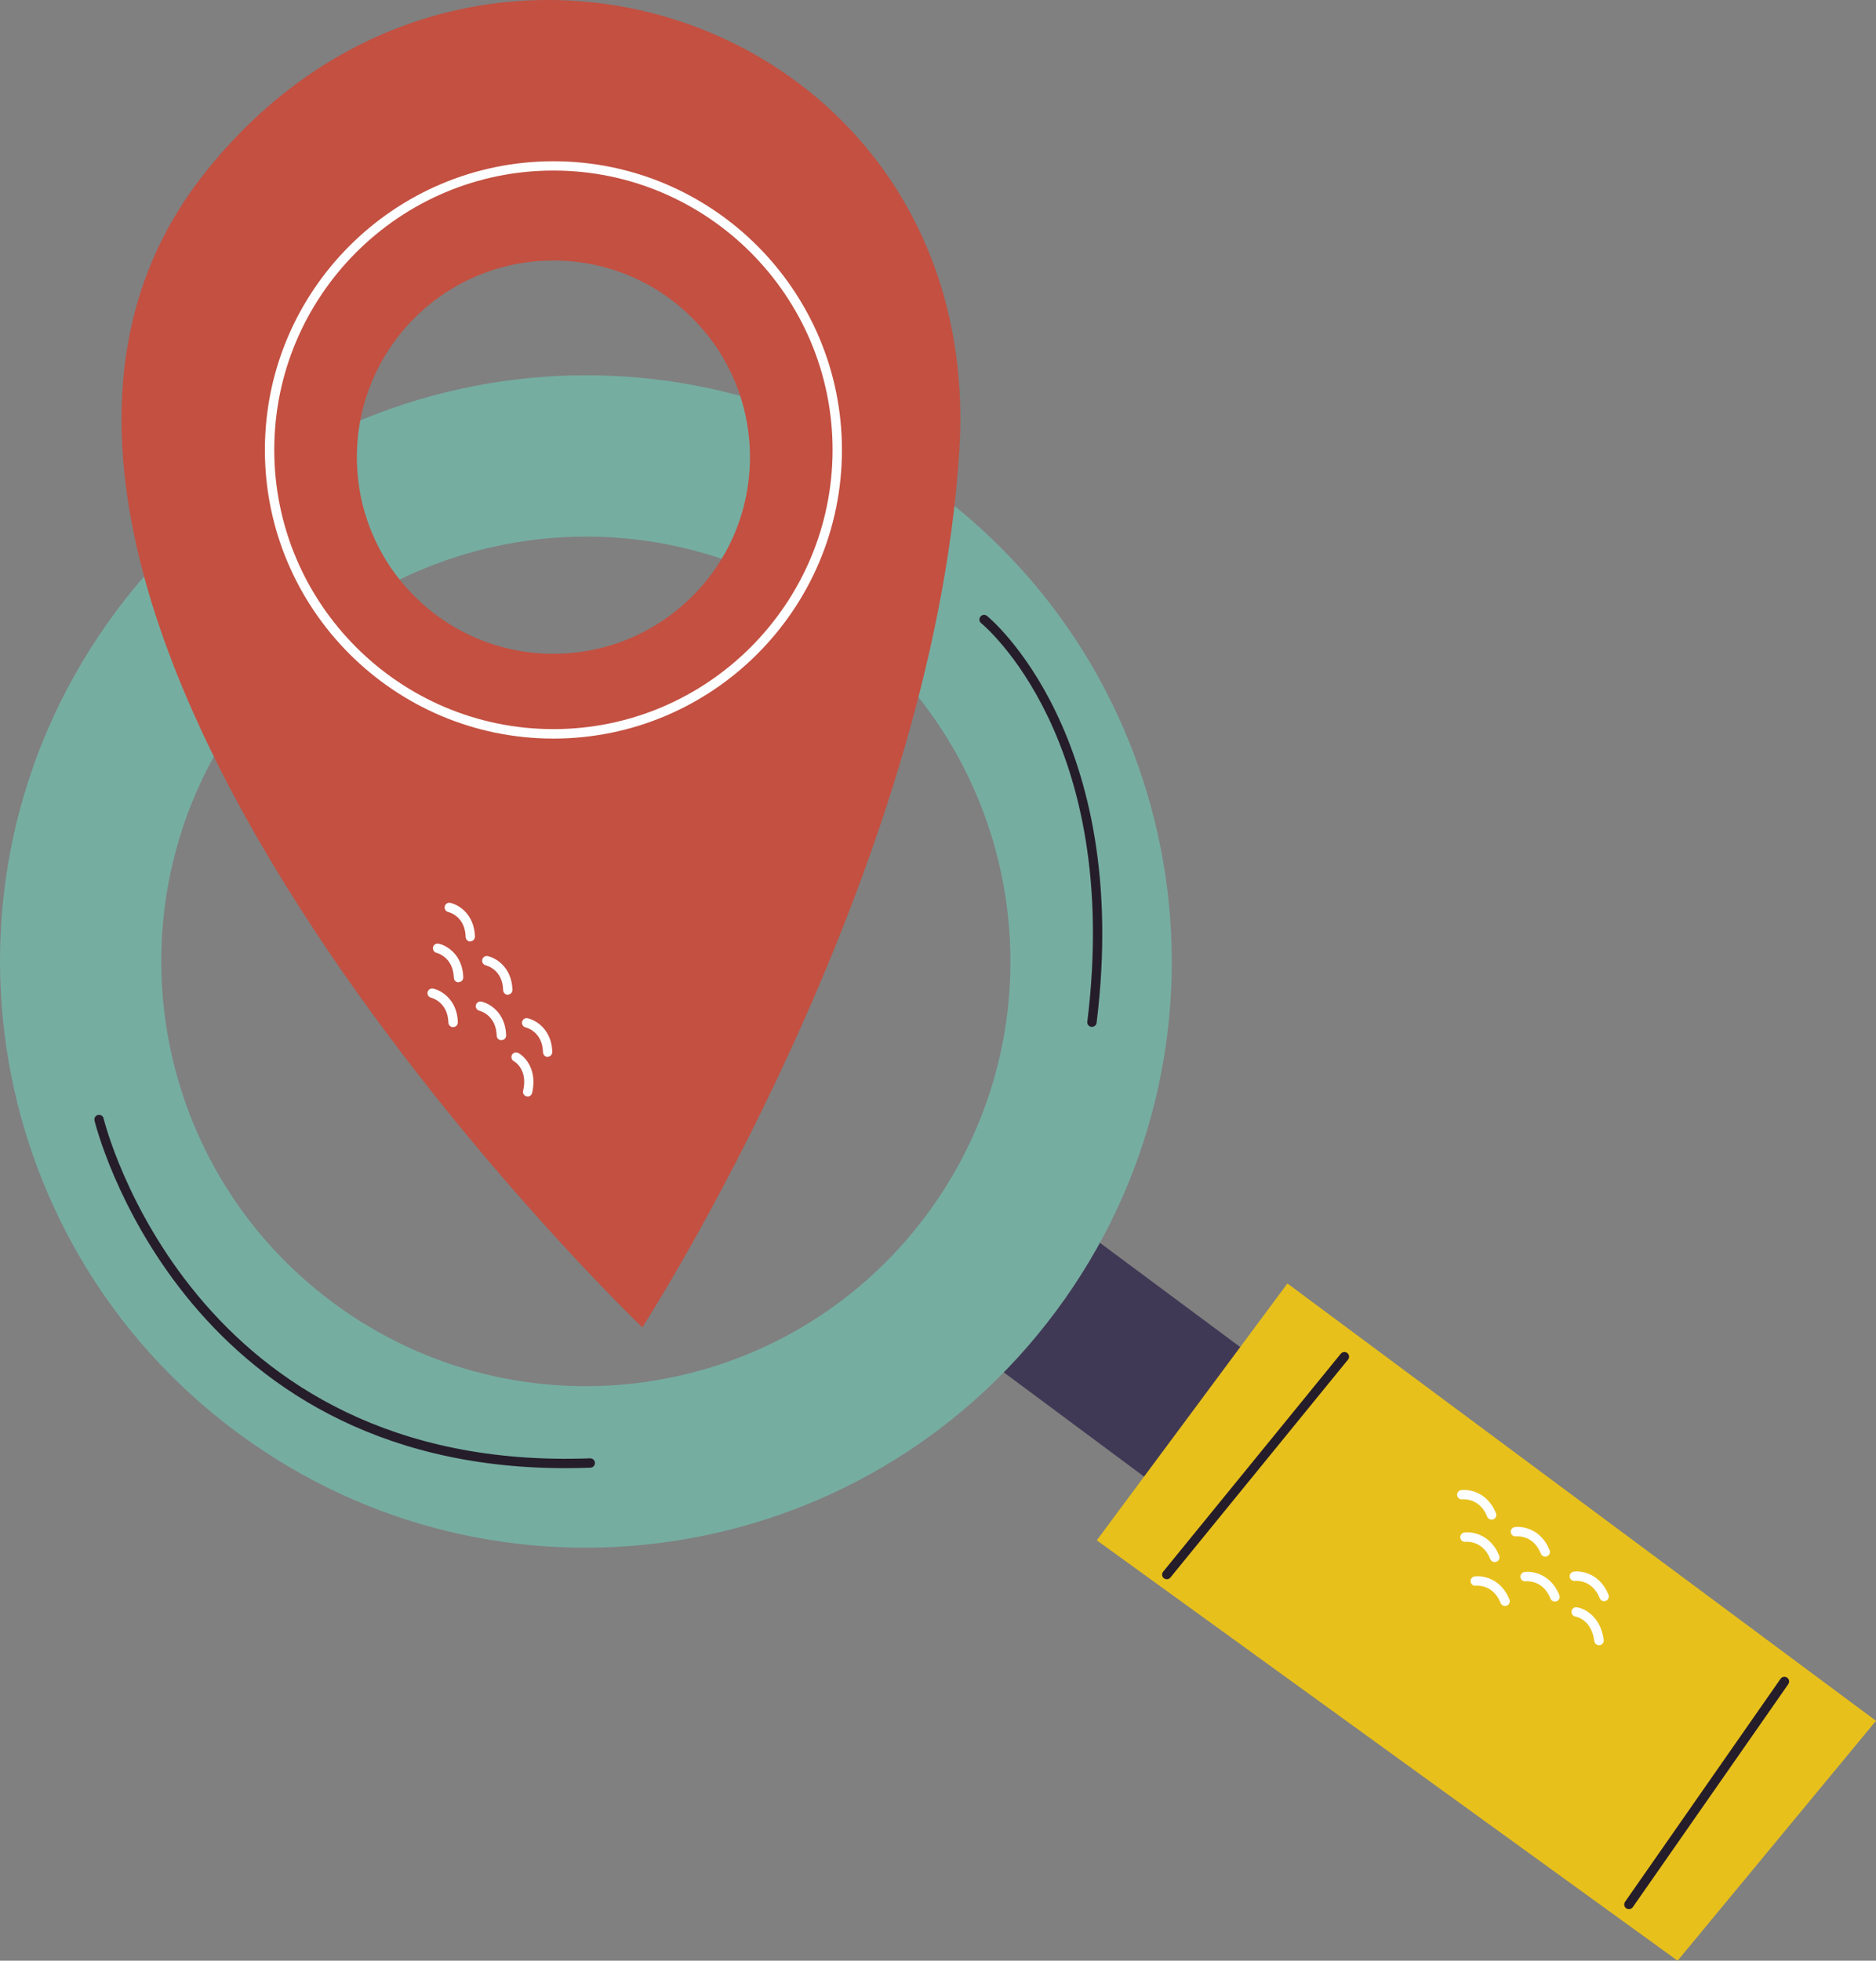 <svg xmlns="http://www.w3.org/2000/svg" id="Calque_2" data-name="Calque 2" viewBox="0 0 200.07 209"><rect x="0" y="0" width="200.07" height="209" fill="#808080" stroke="none"/><defs><style>      .cls-1 {        fill: #261d2a;      }      .cls-2 {        fill: #c35041;      }      .cls-3 {        fill: #fdfeff;      }      .cls-4 {        fill: #e8c01b;      }      .cls-5 {        fill: #76ada1;      }      .cls-6 {        fill: #403955;      }    </style></defs><g id="OBJECTS"><g><g><rect class="cls-6" x="111.89" y="122.74" width="17.2" height="45.66" transform="translate(-68.21 155.5) rotate(-53.4)"></rect><polygon class="cls-4" points="200.07 183.43 178.91 209 116.97 164.19 137.3 136.81 200.07 183.43"></polygon><path class="cls-5" d="M12.33,65.23c-20.58,27.7-14.8,66.84,12.9,87.42,27.7,20.58,66.84,14.8,87.41-12.91,20.58-27.7,14.8-66.84-12.91-87.41-27.7-20.58-66.84-14.8-87.41,12.91ZM98.83,129.48c-14.91,20.07-43.27,24.26-63.35,9.35-20.07-14.91-24.26-43.27-9.35-63.35,14.91-20.07,43.27-24.26,63.35-9.35,20.07,14.91,24.26,43.27,9.35,63.35Z"></path><path class="cls-1" d="M124.44,168.34c-.11,0-.22-.04-.32-.11-.21-.17-.25-.49-.07-.7l18.94-23.23c.17-.21.49-.25.7-.07.21.17.25.49.07.7l-18.94,23.23c-.1.12-.24.18-.39.18Z"></path><path class="cls-1" d="M173.72,203.51c-.1,0-.2-.03-.29-.09-.23-.16-.28-.47-.12-.7l16.58-23.77c.16-.23.47-.28.7-.12.23.16.28.47.12.7l-16.58,23.77c-.1.14-.25.21-.41.21Z"></path><path class="cls-1" d="M116.45,109.46s-.04,0-.06,0c-.27-.03-.47-.28-.43-.56,3.73-30.15-11.17-42.35-11.32-42.47-.22-.17-.25-.49-.08-.7.17-.22.49-.25.7-.08.16.12,15.49,12.67,11.69,43.37-.03.25-.25.44-.5.44Z"></path><path class="cls-1" d="M60.31,156.5c-41.12,0-50.14-36.67-50.23-37.05-.06-.27.1-.54.37-.6.27-.06.54.11.6.37.09.38,9.35,37.82,51.88,36.23.28-.01.51.21.52.48.01.28-.21.51-.48.52-.9.03-1.79.05-2.66.05Z"></path><g><path class="cls-3" d="M159.25,161.96c-.25.09-.54-.03-.64-.28-.82-2.05-2.57-1.85-2.65-1.85-.27.03-.52-.16-.56-.43-.04-.27.15-.52.43-.56.89-.12,2.81.23,3.71,2.46.1.26-.02.55-.28.65,0,0,0,0-.01,0Z"></path><path class="cls-3" d="M159.58,166.48c-.25.09-.53-.03-.64-.28-.83-2.07-2.63-1.85-2.64-1.85-.27.04-.53-.15-.56-.43-.04-.27.15-.52.43-.56.89-.12,2.81.23,3.71,2.46.1.26-.02.55-.28.65,0,0,0,0-.01,0Z"></path><path class="cls-3" d="M164.97,165.9c-.25.09-.54-.03-.64-.28-.82-2.05-2.57-1.85-2.65-1.85-.27.03-.52-.16-.56-.43-.04-.27.15-.52.43-.56.89-.12,2.81.23,3.71,2.46.1.26-.02.55-.28.65,0,0,0,0-.01,0Z"></path><path class="cls-3" d="M166,170.69c-.25.09-.53-.03-.64-.28-.83-2.07-2.63-1.85-2.64-1.85-.27.04-.53-.15-.56-.43-.04-.27.15-.53.43-.56.89-.12,2.81.23,3.71,2.46.1.26-.02.55-.28.65,0,0,0,0-.01,0Z"></path><path class="cls-3" d="M160.68,171.16c-.25.09-.53-.03-.64-.28-.83-2.07-2.63-1.85-2.64-1.85-.27.04-.53-.15-.56-.43-.04-.27.15-.53.43-.56.89-.12,2.81.23,3.71,2.46.1.26-.02.55-.28.65,0,0,0,0-.01,0Z"></path><path class="cls-3" d="M171.25,170.65c-.25.09-.54-.03-.64-.28-.82-2.05-2.57-1.85-2.65-1.85-.27.03-.52-.16-.56-.43-.04-.27.15-.52.43-.56.89-.12,2.81.23,3.71,2.46.1.26-.02.55-.28.65,0,0,0,0-.01,0Z"></path><path class="cls-3" d="M170.7,175.34s-.07.02-.11.03c-.27.03-.52-.16-.56-.43-.29-2.32-1.94-2.61-2.01-2.62-.27-.04-.46-.3-.42-.57.04-.27.29-.46.56-.42.86.12,2.55,1,2.87,3.48.03.23-.11.45-.32.53Z"></path></g></g><g><path class="cls-2" d="M21.44,18.95c-34.42,44.5,47.06,122.54,47.06,122.54,0,0,30.94-47.8,33.81-93.45C105.2,2.19,49.66-17.53,21.44,18.95ZM59.02,69.69c-11.58,0-20.96-9.38-20.96-20.96s9.38-20.96,20.96-20.96,20.96,9.38,20.96,20.96-9.38,20.96-20.96,20.96Z"></path><path class="cls-3" d="M59.02,78.73c-16.97,0-30.77-13.8-30.77-30.77s13.8-30.77,30.77-30.77,30.77,13.8,30.77,30.77-13.8,30.77-30.77,30.77ZM59.02,18.18c-16.42,0-29.77,13.36-29.77,29.77s13.36,29.77,29.77,29.77,29.77-13.36,29.77-29.77-13.36-29.77-29.77-29.77Z"></path><g><path class="cls-3" d="M50.16,100.36c-.27,0-.49-.21-.5-.49-.06-2.21-1.77-2.63-1.85-2.65-.27-.06-.44-.33-.38-.6.06-.27.32-.44.59-.38.88.19,2.56,1.19,2.63,3.59,0,.28-.21.51-.49.51h-.02Z"></path><path class="cls-3" d="M48.9,104.71c-.27,0-.49-.21-.5-.49-.07-2.23-1.82-2.64-1.84-2.65-.27-.06-.44-.33-.38-.6.06-.27.33-.44.6-.38.88.19,2.56,1.19,2.63,3.59,0,.28-.21.51-.49.51h-.02Z"></path><path class="cls-3" d="M54.16,106.04c-.27,0-.49-.21-.5-.49-.06-2.21-1.77-2.63-1.85-2.65-.27-.06-.44-.33-.38-.6.06-.27.32-.44.59-.38.88.19,2.56,1.19,2.63,3.59,0,.28-.21.51-.49.51h-.02Z"></path><path class="cls-3" d="M53.47,110.88c-.27,0-.49-.21-.5-.49-.07-2.23-1.82-2.64-1.84-2.65-.27-.06-.44-.33-.38-.59.06-.27.32-.44.6-.38.88.19,2.56,1.19,2.63,3.59,0,.28-.21.51-.49.51h-.02Z"></path><path class="cls-3" d="M48.32,109.49c-.27,0-.49-.21-.5-.49-.07-2.23-1.82-2.64-1.84-2.65-.27-.06-.44-.33-.38-.59.06-.27.32-.44.6-.38.88.19,2.56,1.19,2.63,3.59,0,.28-.21.51-.49.51h-.02Z"></path><path class="cls-3" d="M58.41,112.66c-.27,0-.49-.21-.5-.49-.06-2.21-1.77-2.63-1.85-2.65-.27-.06-.44-.33-.38-.6.06-.27.32-.44.59-.38.88.19,2.56,1.19,2.63,3.59,0,.28-.21.51-.49.51h-.02Z"></path><path class="cls-3" d="M56.27,116.88s-.08,0-.11-.01c-.27-.06-.44-.33-.37-.6.53-2.28-.92-3.12-.99-3.15-.24-.13-.33-.44-.2-.68.13-.24.43-.33.67-.2.76.41,2.05,1.82,1.48,4.26-.05.23-.26.39-.49.39Z"></path></g></g></g></g></svg>